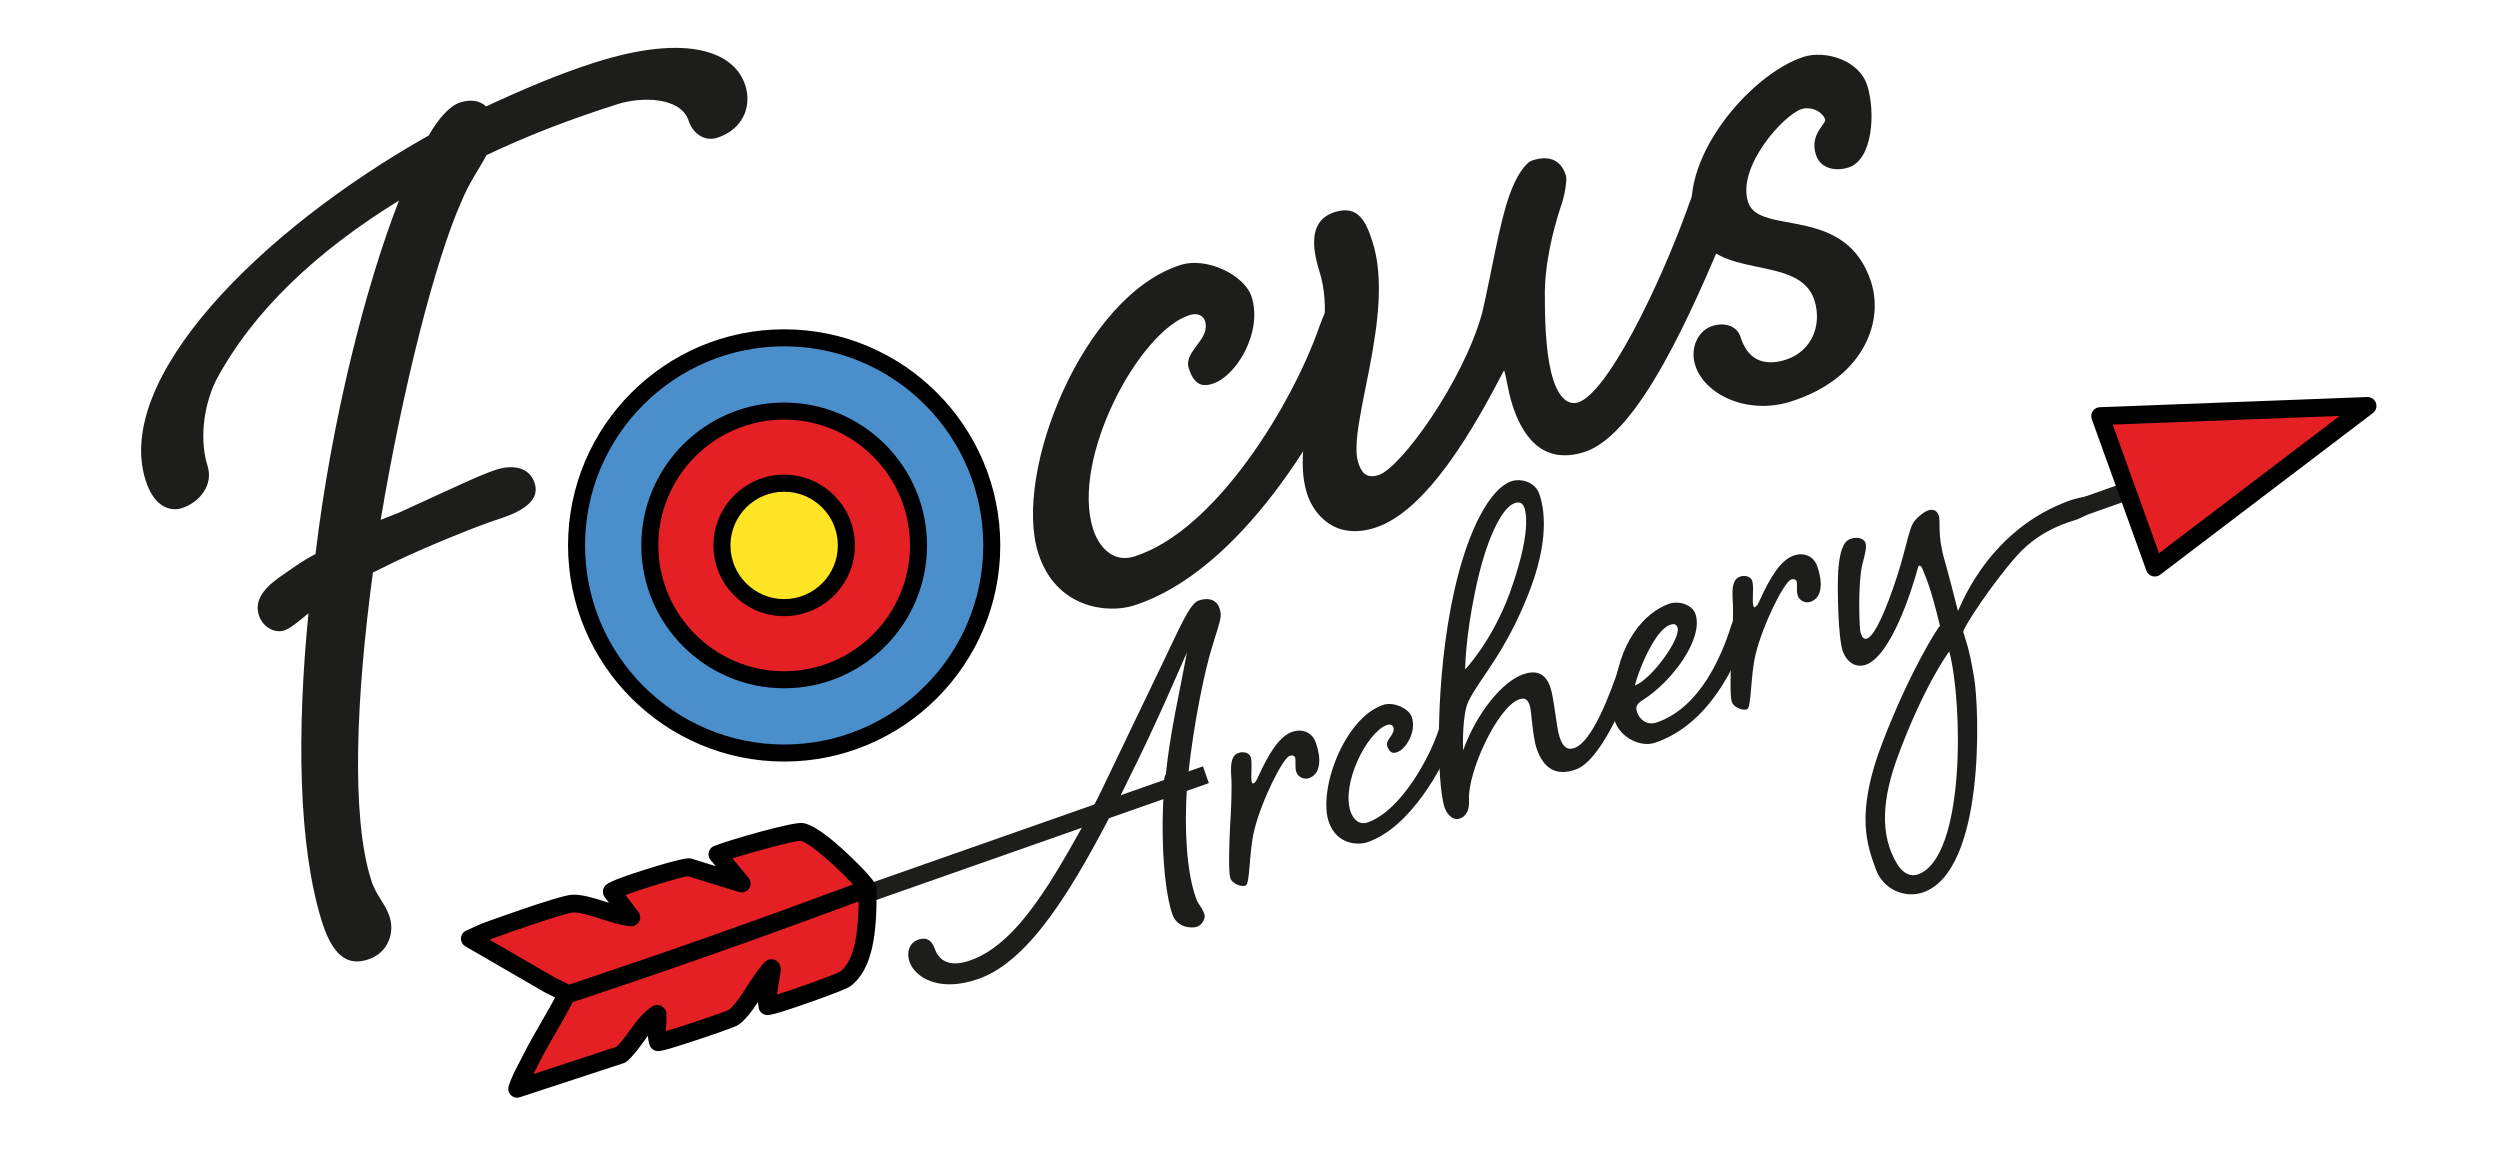 <?xml version="1.0" encoding="UTF-8"?>
<svg id="Calque_1" xmlns="http://www.w3.org/2000/svg" version="1.1" viewBox="0 100 841.89 395.28">
  <!-- Generator: Adobe Illustrator 29.4.0, SVG Export Plug-In . SVG Version: 2.1.0 Build 152)  -->
  <defs>
    <style>
      .st0 {
        fill: #e42024;
      }

      .st1 {
        fill: #1d1d1b;
      }

      .st2 {
        fill: #4b8ecc;
      }

      .st3 {
        fill: #ffe523;
      }
    </style>
  </defs>
  <g>
    <path class="st1" d="M163.66,135.85c12.35-5.74,24.83-11.06,36.88-14.87,31.16-9.86,46.9-3.42,50.45,7.79,2.37,7.48-1.19,15-9.5,17.63-4.57,1.45-8.38-1.92-9.56-5.66-2.63-8.3-16.27-8.1-23.75-5.73-15.37,4.86-30.06,10.43-44.36,17.24-2.27,4.38-5.79,9.15-8.36,15.45-8.85,19.71-19.84,62.95-27.26,107.35l6.1-2.39c19.57-8.93,27.9-12.95,32.88-14.52,4.99-1.58,11.04-1.21,12.88,4.61,2.24,7.06-7.19,10.51-13,12.35-5.4,1.71-22.04,8.35-33.56,13.82l-7.92,3.88c-5.59,41.53-7.45,81.88-.61,103.48,1.84,5.81,4.71,7.65,6.29,12.63s-.32,11.98-7.38,14.22c-4.57,1.45-10.91,1.63-15.38-12.49-8.15-25.76-8.53-64.48-4.62-104.11-3.63,2.98-6.14,5.14-8.22,5.8-3.32,1.05-7.28-1.35-8.47-5.09-1.45-4.57.96-8.53,6.53-12.58,3.76-2.57,7.8-5.67,12.53-8.08,5.52-46.08,17.24-91.38,28.13-119.05-27.54,16.94-49.07,37.01-61.69,60.66-4.41,9.17-5.41,20.45-2.78,28.76,1.97,6.23-2.53,12.22-8.76,14.2-3.32,1.05-9.1.14-12.12-9.42-10.78-34.06,37.93-83.76,95.33-116.1,3.54-6.15,7.32-10.09,10.64-11.14,3.32-1.05,6.63-.73,8.66,1.37Z"/>
    <path class="st1" d="M444.05,210.62c3.01-7.81,5.02-13.02,9.59-14.47,3.74-1.18,6.6.66,7.66,3.98,1.18,3.74.31,6.76-2.83,14.15-12.03,29.86-41.02,78.34-76.74,89.65-8.72,2.76-26.2.98-32.11-17.72-8.55-27,15.1-86.58,47.92-96.97,9.14-2.89,21.72,3.64,23.95,10.7,3.81,12.05-5.23,26.79-13.12,29.29-2.91.92-6.08,1.01-8.05-5.22-1.84-5.81,7.45-9.67,5.48-15.9-.53-1.66-2.3-2.93-5.21-2.01-17.03,5.39-40.01,48.32-32.51,71.99,1.97,6.23,6.85,11.54,13.91,9.31,27.83-8.81,53.43-52.1,62.08-76.77Z"/>
    <path class="st1" d="M567.83,171.44c2.6-7.68,5.02-13.02,9.17-14.33,4.15-1.31,6.6.66,7.66,3.98,1.18,3.74.31,6.76-2.42,14.02-12.45,29.99-30.44,71.33-48.72,77.12-14.54,4.6-21.13-6.11-24.28-16.08-1.45-4.57-1.8-8.57-2.72-11.48-10.22,19.69-26.08,47.56-43.53,53.08-13.71,4.34-20.73-4.86-22.84-11.51-6.57-20.77,11.67-51.22,4.17-74.9-3.02-9.56-2.77-17.41,5.12-19.91s10.57,3.06,12.8,10.12c7.76,24.51-8.66,62.16-4.85,74.2,1.05,3.32,2.67,5.55,6.83,4.24,7.48-2.37,28.45-31.4,34.87-54.45,2.94-12.36,5.84-30.65,9.29-39.96,2.16-6.17,5.26-10.81,7.75-11.6,7.06-2.24,10.04,1.4,11.22,5.13.4,1.25-.23,6.48-1.96,11.13-2.31,7.13-5.39,19.07-5.14,29.97-.04,11.44.78,21.23,2.75,27.46,1.97,6.23,5.1,8.9,8.43,7.84,9.97-3.16,27.33-39.27,36.39-64.07Z"/>
    <path class="st1" d="M570.77,176.44c-6.84-21.6,18.42-51.53,36.7-57.32,7.06-2.23,18.59.97,21.35,9.69,2.76,8.73,1.97,24.97-6.34,27.6-4.57,1.45-9.51.27-10.96-4.3-2.24-7.06,3.6-10.28,3.07-11.94-.79-2.49-4.62-4.48-7.94-3.42-5.82,1.84-21.79,19.24-17.98,31.28,3.68,11.63,33.06.5,41.48,27.09,4.34,13.71-2.98,32.48-27.07,40.1-14.54,4.6-29.04-2.23-32.2-12.2-1.84-5.81.87-11.7,5.85-13.28,3.74-1.18,8.14-.29,9.45,3.86,2.23,7.06,7.29,10.03,15.18,7.54,8.73-2.76,12.3-11.67,9.67-19.98-5.13-16.2-34.36-6.03-40.27-24.73Z"/>
  </g>
  <g>
    <path class="st1" d="M405.6,407.92c-1.04-2.96-1.93-2.84-2.91-5.64-3.13-8.89-3.89-23.24-2.98-37.06.38-4.14.63-6.14.63-6.14,1.62-14.45,5.07-32.68,8.1-42.07,2.59-8.5,3.19-9.45,2.21-12.24-1.04-2.97-3.88-3.63-7.03-2.53-2.98,1.05-6.3,9.06-11.58,19.98-2.59,5.35-19.34,40.28-21.27,44.29-1.92,4.01-1.8,3.37-3.4,6.74-12.43,22.32-24.37,44.46-40.6,50.16-7.12,2.5-10.6.03-11.99-3.93-.75-2.14-2.23-4.21-5.54-3.05-3.15,1.11-4.04,4.38-2.94,7.51,1.79,5.1,9.81,10.43,23.22,5.71,18.03-6.34,32.79-32.58,46.43-58.82.84-1.77,1.94-4.01,3.26-6.75,9.87-19.56,17.48-37.6,20.49-44.39-2.41,13.24-5.65,26.78-7.11,41.16-.5.11-.75,2.74-.88,6.02.06-.02.13-.03.19-.05-.2,2.96-.31,5.94-.36,8.88,0,.74-.01,1.43-.02,2.03-.06,12.62,1.19,24.22,3.31,30.24,1.62,4.61,6.67,4.69,8.33,4.1,1.66-.58,2.9-2.87,2.44-4.19Z"/>
    <path class="st1" d="M421.17,354.89c.69,1.98-.12,7.07.4,8.55.12.33.17.49.51.38.66-.23.99-.9,1.52-2.02,3.87-8.58,7.4-13.89,11.54-15.34,3.15-1.11,6.66-.12,7.99,3.67,1.79,5.1,1.82,10.46-2.32,11.92-1.49.52-3.61-.21-4.25-2.02-.58-1.65-.11-4.03-.4-4.85-.23-.66-.9-.98-1.89-.63-2.32.82-9.54,15.2-11.95,25.29-1.73,7.27-1.35,17.86-2.84,18.39-1.66.58-4.56-.8-5.14-2.45-.64-1.81-.48-9.82-.14-16.79.45-7.19.73-14.32.4-17.9-.23-4.36.23-6.74,2.55-7.56,1.66-.58,3.55.05,4.01,1.36Z"/>
    <path class="st1" d="M484.61,345.36c1.12-3.17,1.86-5.28,3.69-5.92,1.49-.52,2.67.17,3.13,1.49.52,1.48.21,2.7-.97,5.71-4.48,12.12-15.57,31.93-29.81,36.93-3.48,1.22-10.53.74-13.13-6.67-3.76-10.7,5.04-34.89,18.12-39.48,3.64-1.28,8.78,1.17,9.77,3.97,1.68,4.77-1.78,10.8-4.93,11.91-1.16.41-2.43.49-3.3-1.98-.81-2.3,2.88-3.97,2.01-6.44-.23-.66-.96-1.14-2.12-.73-6.79,2.39-15.52,19.89-12.22,29.27.87,2.47,2.9,4.53,5.71,3.54,11.09-3.9,20.88-21.58,24.06-31.58Z"/>
    <path class="st1" d="M545.54,323.93c.95-3.11,1.86-5.28,3.52-5.86s2.67.17,3.13,1.49c.52,1.48.21,2.7-.81,5.65-4.65,12.18-12.53,31.04-20.81,33.96-6.62,2.33-10.77-.47-13.03-6.89-1.5-4.28-1.8-13.06-2.38-14.7s-1.37-2.85-3.53-2.09c-7.29,2.56-17.45,24.45-16.93,33.89.22,3.81-1.19,5.6-3.18,6.3-1.82.64-4.01-.81-5.05-3.77-2.6-7.41-3.46-43.19,3.31-73.13,4.79-21.3,12.31-34.3,19.1-36.69,3.15-1.11,8.05.13,9.49,4.25,1.74,4.94,3.5,15.79-3.83,34.09-7.81,19.58-16.07,27.85-19.9,35.48-2.32,4.52-1.99,15.5-1.92,16.77,4.53-12.51,13.09-23.1,20.21-25.6,4.97-1.75,7.71.25,9.1,4.2s2.03,13.72,3.25,17.17c1.04,2.96,2.45,4.32,4.93,3.44,5.96-2.1,11.94-17.89,15.29-27.94ZM496.85,298.69c-3.48,16.57-3.44,26.74-3.44,26.74,0,0,8.85-9.22,14.89-25.4,6.61-18.24,6.05-26.18,5.01-29.14-.64-1.81-1.97-1.9-3.29-1.43-4.47,1.57-9.8,12.88-13.16,29.23Z"/>
    <path class="st1" d="M582.96,310.78c1.12-3.17,2.03-5.34,3.69-5.92,1.66-.58,2.67.17,3.13,1.49.52,1.48.21,2.7-.81,5.65-4.65,12.18-13.07,31.61-31.45,38.07-5.13,1.8-11.79-1.77-13.64-7.04-.58-1.65-1.25-1.96-1.83-3.61-.52-1.48.17-3.76,1.43-4.94,1.29-18.03,10.19-28.19,18.63-31.16,3.15-1.11,7.72.25,8.82,3.38,2.95,8.4-8.1,23.01-17.55,28.93-2.75,1.71-2.57,2.75-1.99,4.4.58,1.65,2.73,4.59,6.7,3.19,14.57-5.12,21.7-22.43,24.88-32.43ZM550.57,330.86c5.74-2.2,15.58-16.02,14.36-19.48-.46-1.32-1.24-1.41-2.57-.95-5.13,1.8-10.7,15.6-11.8,20.43Z"/>
    <path class="st1" d="M590.05,295.52c.69,1.98-.12,7.07.4,8.55.12.33.17.49.5.38.66-.23.99-.9,1.52-2.02,3.87-8.58,7.4-13.89,11.54-15.34,3.15-1.11,6.65-.12,7.99,3.67,1.79,5.1,1.82,10.46-2.32,11.92-1.49.52-3.61-.21-4.25-2.02-.58-1.65-.11-4.03-.4-4.85-.23-.66-.9-.98-1.9-.63-2.32.81-9.54,15.2-11.95,25.29-1.73,7.27-1.35,17.86-2.84,18.39-1.66.58-4.56-.8-5.14-2.45-.64-1.81-.48-9.82-.13-16.79.45-7.19.73-14.32.4-17.9-.23-4.36.24-6.74,2.55-7.56,1.66-.58,3.55.05,4.01,1.36Z"/>
  </g>
  <g>
    <g>
      <circle class="st2" cx="264.07" cy="283.67" r="69.92"/>
      <path d="M264.07,356.46c-40.13,0-72.78-32.65-72.78-72.78s32.65-72.78,72.78-72.78,72.78,32.65,72.78,72.78-32.65,72.78-72.78,72.78ZM264.07,216.62c-36.97,0-67.05,30.08-67.05,67.05s30.08,67.05,67.05,67.05,67.05-30.08,67.05-67.05-30.08-67.05-67.05-67.05Z"/>
    </g>
    <g>
      <circle class="st0" cx="264.07" cy="283.67" r="45.24"/>
      <path d="M264.07,331.78c-26.53,0-48.11-21.58-48.11-48.11s21.58-48.11,48.11-48.11,48.11,21.58,48.11,48.11-21.58,48.11-48.11,48.11ZM264.07,241.3c-23.36,0-42.37,19.01-42.37,42.37s19.01,42.37,42.37,42.37,42.37-19.01,42.37-42.37-19.01-42.37-42.37-42.37Z"/>
    </g>
    <g>
      <circle class="st3" cx="264.07" cy="283.67" r="20.95"/>
      <path d="M264.07,307.49c-13.13,0-23.82-10.69-23.82-23.82s10.69-23.82,23.82-23.82,23.82,10.68,23.82,23.82-10.69,23.82-23.82,23.82ZM264.07,265.59c-9.97,0-18.08,8.11-18.08,18.08s8.11,18.08,18.08,18.08,18.08-8.11,18.08-18.08-8.11-18.08-18.08-18.08Z"/>
    </g>
  </g>
  <rect class="st1" x="695.41" y="251.67" width="102.24" height="6" transform="translate(-42.19 263.96) rotate(-19.51)"/>
  <g>
    <polygon class="st0" points="707.24 240.12 725.63 291.14 797.29 236.69 707.24 240.12"/>
    <path d="M725.63,294.14c-.29,0-.57-.04-.85-.12-.92-.27-1.65-.96-1.97-1.86l-18.39-51.02c-.32-.9-.2-1.9.33-2.69s1.42-1.28,2.37-1.32l90.05-3.43c1.3-.05,2.5.75,2.94,1.99.44,1.23.03,2.61-1.01,3.4l-71.66,54.45c-.53.4-1.17.61-1.82.61ZM711.45,242.97l15.62,43.32,60.84-46.23-76.46,2.92Z"/>
  </g>
  <path class="st1" d="M647.63,400.5c-5.96,2.1-13.49-.81-15.98-7.89-2.6-7.41-7.19-18.05,2.28-42.58,9.46-24.53,18.65-38.67,19.36-39.29-3.13-13.14-4.94-16.69-5.23-17.51s-1.04-2.96-1.7-2.73c-.16.06-.44.34-.49.73-2.11,7.77-9.11,29.66-17.55,32.63-2.82.99-6.22-.22-7.78-4.66-1.56-4.45-1.86-21.18-1.51-27.03.47-6.09,1.58-9.81,4.06-10.68,2.48-.87,4.6-.14,5.12,1.34.46,1.32-.06,3.54-1.11,7.42-1.46,6.43-1.02,21.45-.5,22.93.58,1.65,1.14,2.19,2.14,1.84,4.14-1.46,10.77-22.29,12.24-28.17,1.1-4.27,2.21-8.55,2.96-10.11.8-1.95,3.87-4.32,5.2-4.79s2.99-.49,3.74,1.64c.75,2.14-.63,6.14,2,15.21,1.39,4.82,2.88,10.69,4.46,16.91.16.64,8.65-25.66,35.75-36.43,1.22-.49,1.9-.75,2.98-1.07,12.44-3.66,10.75,2.91,1.55,6.65-1.95.79-12.05,2.96-20.3,12.14-8.24,9.18-18.46,24.68-18.17,25.83.77,3.01,1.78,4.29,3.63,15.23,1.85,10.93,3.73,65.11-17.14,72.44ZM639.09,354.75c-5.1,13.83-6.31,26.24-.19,36.24,1.82,2.98,4.34,4.39,6.98,3.46,15.9-5.59,15.21-57.09,10.56-75.07-.54.56-8.84,12.28-17.35,35.37Z"/>
  <rect class="st1" x="183.3" y="395.92" width="229.25" height="6" transform="translate(-115.37 121.29) rotate(-19.36)"/>
  <path class="st0" d="M185.41,430.19l-.31-.21-26.87-13.87c1.94-.8,3.83-1.8,5.79-2.54,4.45-1.69,25.39-9.06,28.74-9.26,5.22-.31,14.21,4.24,19.85,4.64l-6.57-8.63c.84-1.31,22.78-8.21,25.94-8.28l17.8,5.51-8.19-9.86c.14-.01.27-.04.39-.1,2.57-1.36,25.46-7.81,27.85-7.44,6.32.95,20.63,14.63,18.25,17.8-22.16,29.52-62.22,21.84-96.94,36.03l-5.72-3.79Z"/>
  <path class="st0" d="M260.75,436.68c.13-1.3.94-4.36.79-5.29-.07-.47-.17-.26-.17-.27l-.17.17.17-.17s.1-.19.17.27c-.07-.47-.17-.26-.17-.27-.13-.28-.82-1.58-1.01-1.68-2.44-1.33-13.2,11.59-16.03,13.05-5.77,2.99-15.08,4.21-21.28,6.9.09-.89-.08-2.01.03-2.78l-.14-.14.14.14c.17-1.15,1.68-6.32-3.21-4.92-3.71,1.06-9.54,11.28-13.54,13.33-6.71,3.44-17.01,4.47-24.01,7.92l-5.66-.66c2.83-5.71,10.3-18.55,13.14-24.25l.95-.68-1.08,1.63c1.37-7.29,4.09-4.11,4.2-4.17,33.68-11.4,63.55-22.42,97.21-33.88.68,1.03,1.31,13.38,1.15,14.35-.25,1.59-9.33,13.16-10.75,14.22-4.75,3.58-14.89,5.2-20.71,7.18Z"/>
  <path d="M174.16,469.66c-.78,0-1.54-.3-2.11-.87-.8-.79-1.09-1.97-.75-3.04.96-3.01,2.41-5.76,3.82-8.42.5-.95,1-1.89,1.47-2.84,1.47-2.96,3.53-6.53,5.52-9.98,1.91-3.31,3.89-6.73,5.26-9.48.74-1.48,2.54-2.09,4.02-1.35,1.48.74,2.09,2.54,1.35,4.02-1.45,2.91-3.47,6.41-5.43,9.8-1.95,3.37-3.96,6.85-5.34,9.64-.49.99-1.01,1.98-1.54,2.97-.28.54-.56,1.07-.84,1.6l28.03-9.2c1.56-1.47,2.93-3.37,4.37-5.37,2.19-3.02,4.45-6.15,7.69-8.24,1.17-.75,2.69-.6,3.69.35l.14.14c.7.67,1.04,1.64.9,2.6-.02.14,0,.56,0,.83.02.55.04,1.17-.02,1.82-.06.56-.16,1.59-.19,2.63,5.99-1.77,19.13-6.22,21.12-7.14,1.96-1.33,4.36-5.05,6.49-8.34,1.92-2.97,3.73-5.78,5.64-7.68l.15-.16c.17-.17.36-.32.57-.45.74-.46,1.68-.61,2.52-.34.56.17,1.88.78,2.18,2.71.16,1.05-.07,2.31-.46,4.28-.13.67-.28,1.42-.31,1.77-.09.88-.25,1.75-.41,2.59-.03.15-.05.29-.08.43,6.38-1.99,19.36-6.64,21.33-7.74,4.39-3.47,6.26-11.35,6.26-26.29,0-1.66,1.34-3,3-3s3,1.34,3,3c0,12.68-1.05,25.22-8.69,31.11-1.05.81-5.78,2.7-14.04,5.6-12.8,4.5-13.76,4.31-14.6,4.15-1.18-.23-2.12-1.14-2.37-2.32-.15-.69-.21-1.37-.21-2.04-2.14,3.23-4.37,6.24-6.84,7.83-1.19.76-9.66,3.62-13.24,4.81-12.42,4.13-13.25,4-14.05,3.88-1.09-.16-2-.91-2.37-1.94-.35-.97-.52-2.06-.58-3.22-.46.61-.91,1.24-1.37,1.88-1.7,2.35-3.46,4.79-5.71,6.76-.3.27-.66.47-1.04.59l-35,11.49c-.31.1-.62.15-.94.15ZM258.33,435.86h0ZM282.86,427.28s0,0,0,0c0,0,0,0,0,0Z"/>
  <path d="M191.41,437.81c-.46,0-.92-.11-1.34-.32l-6.65-3.33c-.05-.03-.11-.06-.16-.09l-26.53-15.38c-.99-.57-1.56-1.65-1.49-2.79.07-1.14.79-2.13,1.84-2.57.79-.33,1.57-.69,2.35-1.05,1.13-.52,2.3-1.06,3.52-1.52.24-.09,25.09-9.18,29.63-9.45,3.39-.19,7.66,1.17,11.78,2.49.24.08.49.16.73.23l-1.44-1.9c-.77-1.01-.82-2.39-.13-3.45.59-.92,1.21-1.87,13.71-5.83,2.77-.88,12.03-3.76,14.68-3.82.33-.01.65.04.96.13l8.16,2.52-1.74-2.09c-.71-.85-.89-2.02-.47-3.05.38-.93,1.19-1.6,2.16-1.8,3.92-1.66,25.97-8.07,29.31-7.58,1.22.18,4.93.74,15.08,10.3,6.36,5.99,9.67,9.82,9.83,11.4.14,1.36-.67,2.68-1.95,3.16-36.66,13.66-64,23.31-100.88,35.63-.31.1-.63.15-.95.15ZM186.19,428.84l5.45,2.73c34.9-11.67,61.34-20.99,95.63-33.72-4.59-4.96-14.25-14.01-17.77-14.72-2.49.11-16.29,3.86-22.86,5.94l5.44,6.55c.85,1.02.92,2.48.19,3.58-.74,1.1-2.11,1.59-3.38,1.2l-17.24-5.33c-3.07.45-15.31,4.21-21,6.35l4.34,5.69c.71.94.81,2.21.25,3.24-.56,1.04-1.67,1.67-2.85,1.57-2.94-.21-6.46-1.33-9.86-2.42-3.6-1.15-7.31-2.34-9.59-2.21-2.61.18-21.54,6.67-27.86,9.07-.08.03-.16.06-.24.09l21.35,12.37ZM207.93,402.6h0ZM241.27,384.7h0,0Z"/>
</svg>